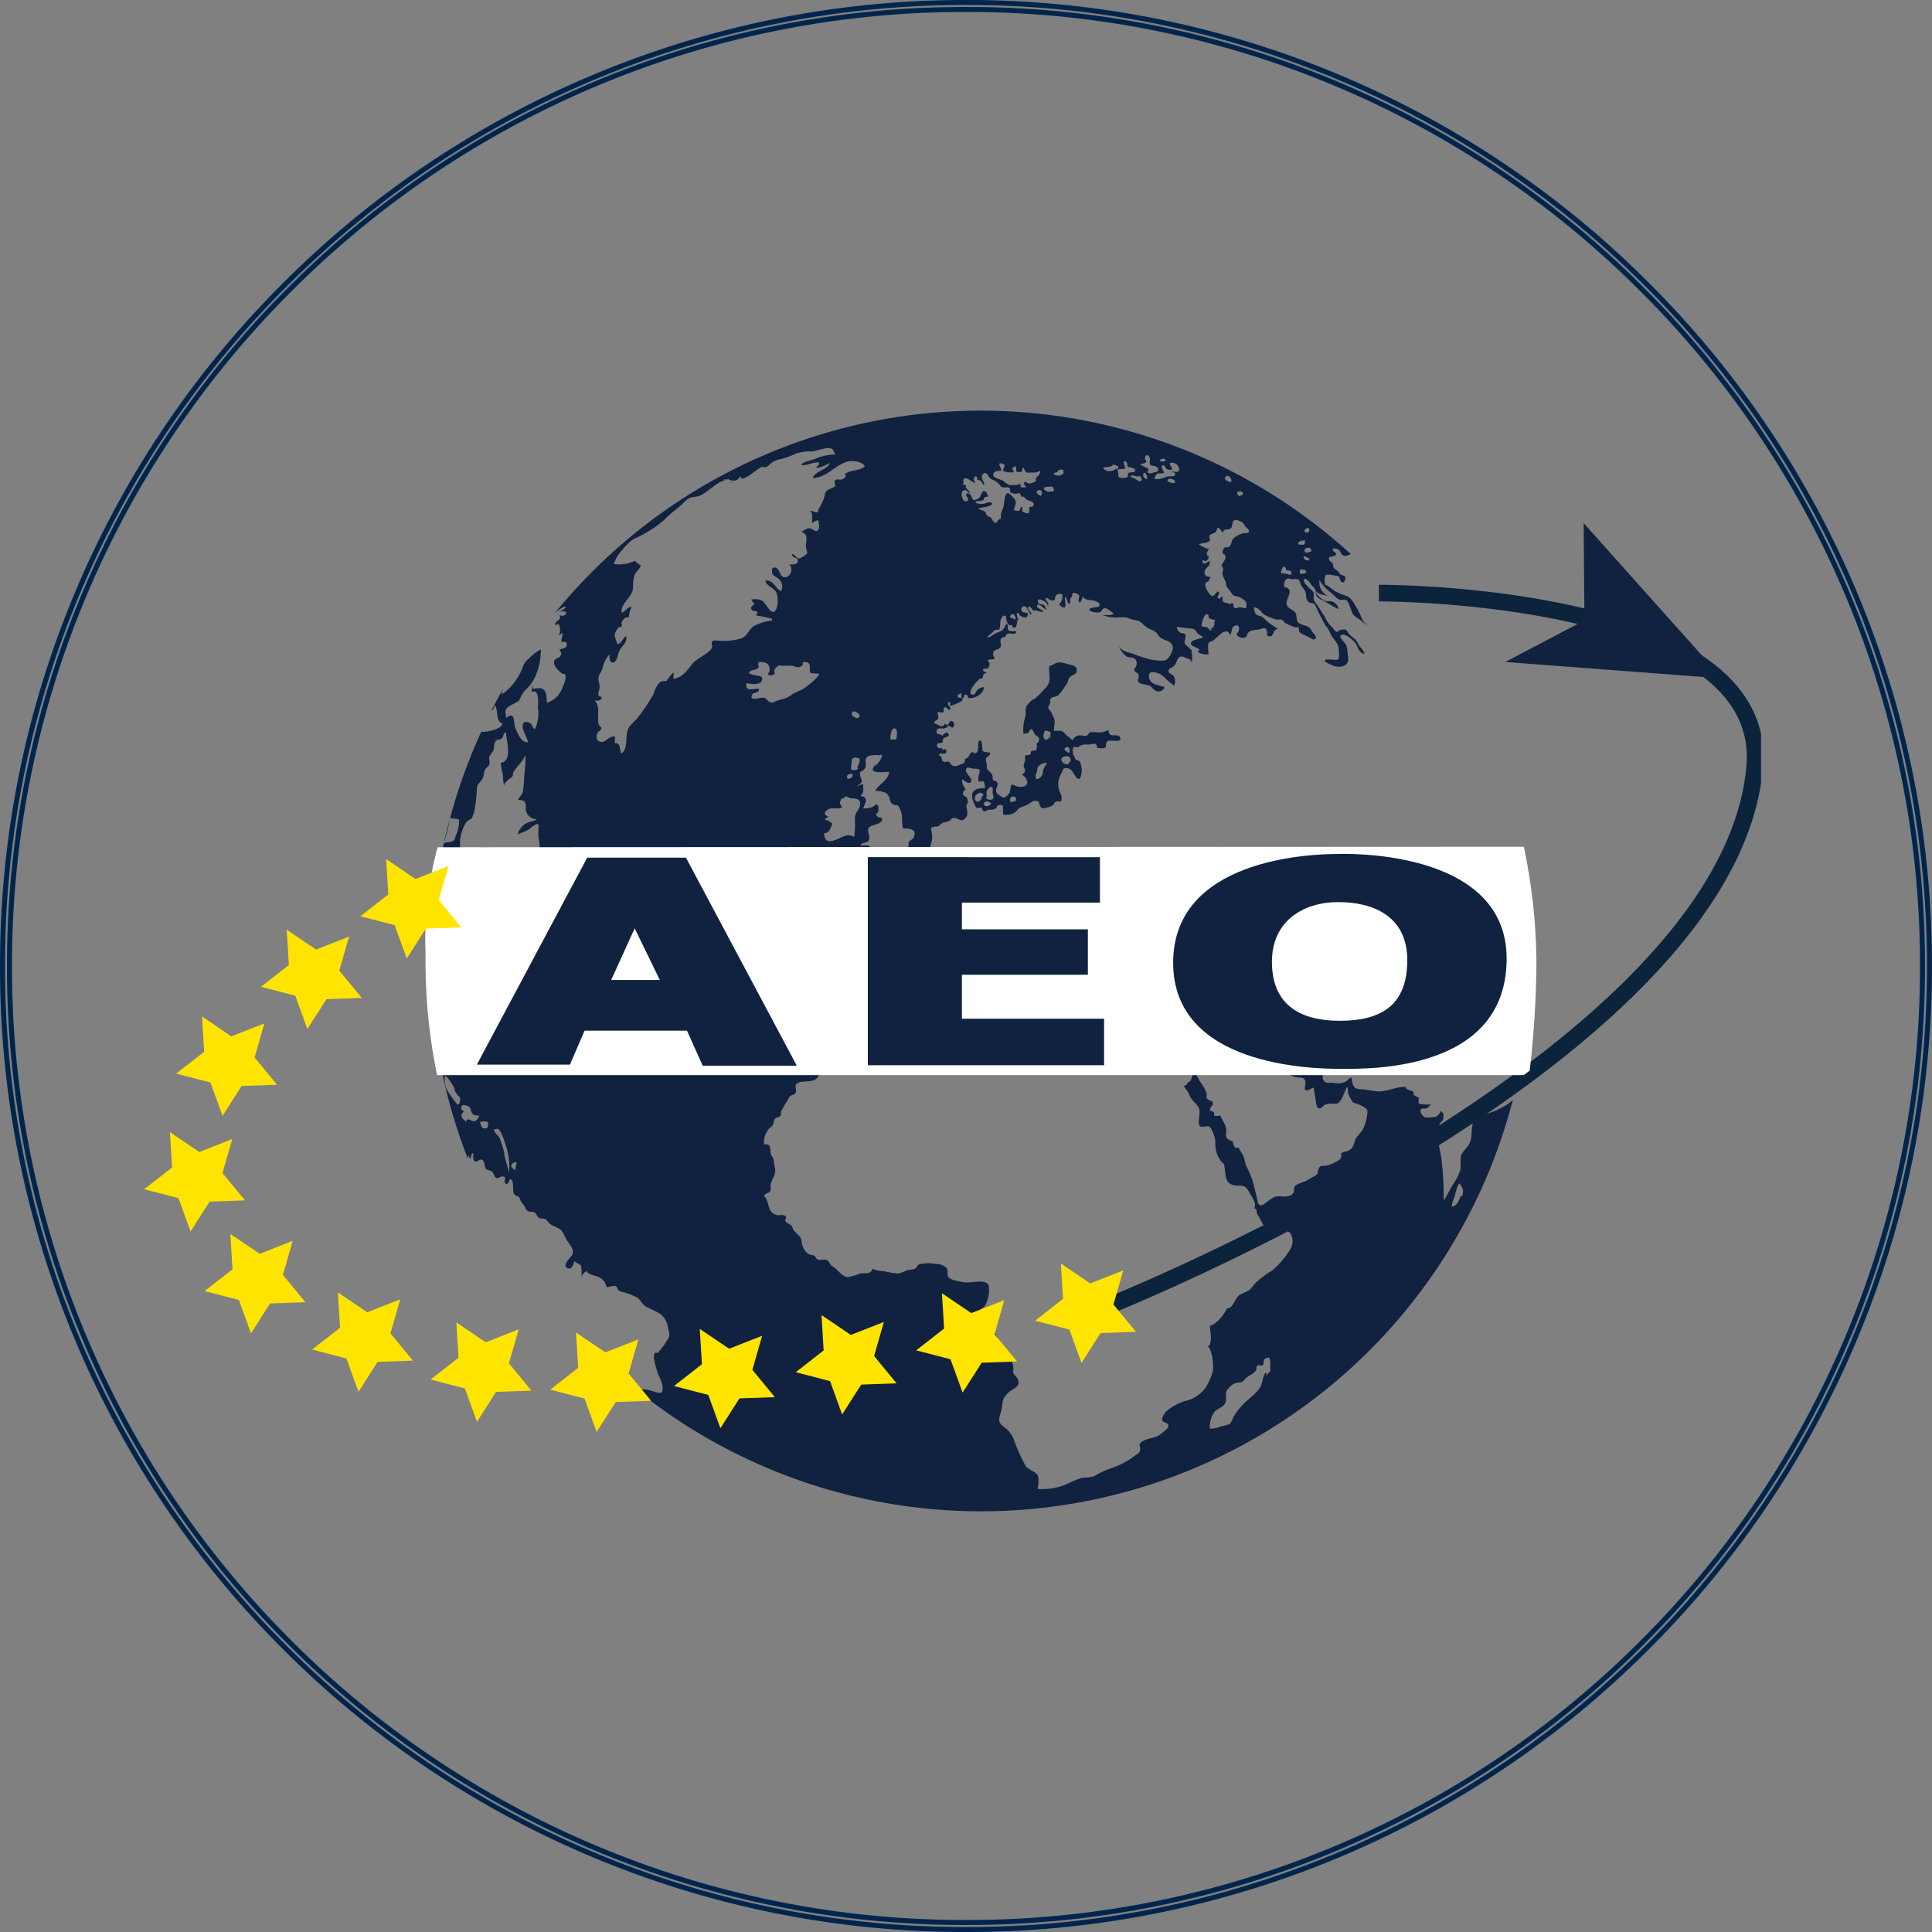 <svg xmlns="http://www.w3.org/2000/svg" xmlns:xlink="http://www.w3.org/1999/xlink" width="115.929" height="115.929" viewBox="0 0 115.929 115.929"><rect x="0" y="0" width="115.929" height="115.929" fill="#808080" stroke="none"/><defs><clipPath id="clip-path"><rect id="Rettangolo_84" data-name="Rettangolo 84" width="97.02" height="66.042" fill="none"></rect></clipPath></defs><g id="aeo" transform="translate(-554.35 -5462.35)"><g id="Raggruppa_863" data-name="Raggruppa 863" transform="translate(563 5487)"><g id="Raggruppa_862" data-name="Raggruppa 862" clip-path="url(#clip-path)"><path id="Tracciato_1071" data-name="Tracciato 1071" d="M218.167,84.534s37.6-14.818,39.237-32.49c.976-10.562-22.549-10.476-22.549-10.476" transform="translate(-160.766 -30.631)" fill="none" stroke="#0c233c" stroke-width="1"></path><path id="Tracciato_1072" data-name="Tracciato 1072" d="M133.781,16.207l-.187-.063a.23.23,0,0,0,.187.063" transform="translate(-98.444 -11.896)" fill="#10223f"></path><path id="Tracciato_1073" data-name="Tracciato 1073" d="M108.582,220.14c.226.2.435.411.666.6a.906.906,0,0,0-.126-.218c-.156-.163-.377-.221-.54-.383" transform="translate(-80.013 -162.219)" fill="#10223f"></path><path id="Tracciato_1074" data-name="Tracciato 1074" d="M191.61,16.994l-.012-.007.005.005.007,0" transform="translate(-141.187 -12.518)" fill="#10223f"></path><path id="Tracciato_1075" data-name="Tracciato 1075" d="M234.326,13.988v-.146c-.09-.008-.184-.024-.25-.026.082.019.3.062.25.172" transform="translate(-172.489 -10.181)" fill="#10223f"></path><path id="Tracciato_1076" data-name="Tracciato 1076" d="M293.8,53.844l-.017-.022s0,0,0,0,.01.011.014.017" transform="translate(-216.488 -39.661)" fill="#10223f"></path><path id="Tracciato_1077" data-name="Tracciato 1077" d="M103.557,215.375c-.258-.15-.464-.272-.661-.4.464.456.955.885,1.445,1.313-.144-.182-.213-.426-.362-.6a1.382,1.382,0,0,0-.422-.308" transform="translate(-75.823 -158.41)" fill="#10223f"></path><path id="Tracciato_1078" data-name="Tracciato 1078" d="M129.494,41.873a4.972,4.972,0,0,1-.922.348,1.819,1.819,0,0,0-.41.113.633.633,0,0,0-.3.488c-.1.43,0,.761-.2,1.164-.129.262-.461.484-.508.781-.039.265.016.543-.031.8a3.308,3.308,0,0,1-.469.9c-.129.234-.387.707-.523.925a21.189,21.189,0,0,0-.141-2.542c-.094-.55-.4-1.609-.066-2.116.1-.148.176-.125.183-.352.012-.32.027-.148-.164-.379-.059.2-.1.207-.258.347a2.284,2.284,0,0,1-.66.051c-.137-.039-.383-.336-.258-.488.082-.1.223-.016.324-.054a.607.607,0,0,0,.242-.242,2.379,2.379,0,0,1-.707-.039c0-.082-.027-.262.023-.328-.109-.125-.031,0-.168-.113-.047-.039-.121-.035-.156-.09-.027-.039.023-.137,0-.168-.113-.121-.457-.094-.476-.309-.64-.023-1.156.336-1.789.258-.277-.031-.543-.094-.82-.117a1.081,1.081,0,0,1-.406-.067c-.164-.109-.223-.457-.234-.636-.176.039-.254.215-.433.281a1.179,1.179,0,0,1-.64.043c-.3-.043-.461.07-.617-.164-.1-.152.023-.426-.117-.543l-.043.027c.016-.2-.18-.121-.211-.234-.168-.633,1.816-.531,2.026-.519,2.046.109,4.115.012,6.165.023.82,0,1.628.168,2.448.2a3.167,3.167,0,0,1,1.128.187c.258.106.215.156.23.484.006.132.018.3.027.466a32.675,32.675,0,0,0,.118-14.014c0,.005,0,.009,0,.014-.223.133-.511-.063-.754-.07a5.988,5.988,0,0,0-1.386.2c-.879.175-1.812.133-2.7.23a11.738,11.738,0,0,0-1.323.285c-.992.223-1.964.484-2.936.777l-.5.152c-.425.074-.855.192-1.281.285a16.175,16.175,0,0,1-3.584.2c-.9,0-1.816.058-2.71-.016-.914-.074-1.843-.047-2.745-.2a40.756,40.756,0,0,0-5.454-.984,21.538,21.538,0,0,0-3.534-.324,11.029,11.029,0,0,1-1.6.211c-.66-.008-1.281-.293-1.933-.348a5.827,5.827,0,0,0-1.691.066,2.157,2.157,0,0,1-1.031.09c-.472-.156-.16-.734-.09-1.081a1.931,1.931,0,0,0-.055-.578c-.016-.152-.027-.129.113-.179.125-.043.27-.012.371-.078.027-.019.027-.051.055-.07a1.082,1.082,0,0,1,.195-.117,1.517,1.517,0,0,0,.383-.121c.086-.063.086-.137.211-.156.269-.043.453.273.675.059s.176-.387.133-.652a.519.519,0,0,1-.016-.219c.012-.047.071-.027.078-.086a.6.6,0,0,0-.062-.324c-.1-.121-.262-.09-.23-.281a.384.384,0,0,1,.172-.219.843.843,0,0,1-.223-.609c.117.082.465.371.543.133s-.394-.473-.3-.73c.058-.164.215-.067.375-.039.1.016.371,0,.43.067.043.051-.063.359-.067.421-.008.094,0,.2,0,.293a2.23,2.23,0,0,1,.227-.012c.148.023.07-.019.117.09a1.806,1.806,0,0,1,.063.3c-.223.051-.41,0-.582.113a.456.456,0,0,0-.2.234.939.939,0,0,0,.051.437,3.771,3.771,0,0,0,.188.4c.07.062.226-.027.308.012.067.031.059.133.109.18.113.105.148-.031.3-.055.2-.031.367.027.515-.137.023-.027.016-.09.047-.117a.422.422,0,0,1,.316-.008,1.5,1.5,0,0,1,.016.324c0,.266.027.25.3.223a.7.7,0,0,0,.527-.238.707.707,0,0,1,.25-.2,3.167,3.167,0,0,0,.539-.246c.129-.094.211-.175.387-.144s.144.1.2.254c.074.223.238.215.437.148a1.176,1.176,0,0,0,.355-.137c.1-.086.078-.191.2-.222.168-.047.258.1.312-.106a.582.582,0,0,0-.043-.336A1.379,1.379,0,0,1,103,22.26a2.066,2.066,0,0,1,.23-.593c.051-.121.054-.207.191-.234a.479.479,0,0,1,.433.215c.09.145.355.68.492.309a1.2,1.2,0,0,0-.067-.918c-.078-.086-.148-.051-.222-.106-.086-.07-.063-.242-.183-.3a.184.184,0,0,0,.027-.012c-.023-.094-.066-.367.02-.433.054-.043.2.02.265,0s.063-.054.105-.078a.707.707,0,0,1,.457-.082c.172.008.328-.059.5-.043a.682.682,0,0,1,.1.246c.117.008.371.047.465-.023.078-.059.031-.109.051-.2.055-.281.23-.219.445-.207.09,0,.367.039.422-.078a.428.428,0,0,0-.063-.2c-.125-.1-.441.008-.574-.113-.062-.058-.07-.191-.09-.262a1.118,1.118,0,0,1-.367.137c-.219.047-.449-.027-.664,0-.18.027-.117.121-.258.2-.106.067-.269-.016-.386-.016a.527.527,0,0,0-.48.32c-.105-.184-.3-.234-.429-.4-.223-.281-.375-.16-.683-.191,0-.293.117-.523-.019-.8-.051-.1-.094-.211-.141-.312-.031-.07-.153-.172-.168-.226-.035-.121.082-.23.105-.34.012-.074-.023-.168.016-.234.09-.148.359-.106.492-.234a4.029,4.029,0,0,0,.394-.535.955.955,0,0,0,.18-.328.42.42,0,0,1,.1-.211c.133-.129.352-.121.406-.34.058-.25-.145-.351-.344-.39-.258-.055-.6-.215-.863-.125-.105.035-.192.113-.3.152-.148.055-.14-.008-.144.144-.008.469.164.871-.246,1.238a5.527,5.527,0,0,1-.581.594c-.133.09-.211.09-.309.207-.066.078-.156.164-.211.242-.093.129-.039.429-.074.629a2.637,2.637,0,0,0-.125,1.039.49.49,0,0,0,.316-.07c.074-.059.043-.215.192-.18.058.016.047.059.078.106.074.113.066.164.172.254.054.051.133.071.168.144a.284.284,0,0,1-.137.344.539.539,0,0,1,0,.332c-.07.144-.094.078-.234.105-.2.039-.035.106-.156.219-.074.071-.211,0-.269.067s-.016.238-.031.308c-.023.113-.09.2-.078.316.008.1.086.172.078.281-.012.148-.121.152-.176.254.285.129.5.64.051.707a1.278,1.278,0,0,1-.3,0c-.093-.008-.289-.14-.344-.129-.117.023-.105.406-.16.5s-.258.293-.371.281a1.362,1.362,0,0,1-.281-.172.293.293,0,0,1-.156-.293c.027-.16.2-.375.012-.5-.121-.086-.192.012-.215-.191-.016-.156.008-.176-.086-.3-.059-.078-.164-.137-.215-.219-.067-.109-.055-.086-.047-.23a1.415,1.415,0,0,0-.063-.336c-.027-.238.3-.238.254-.453-.1-.016-.4-.027-.453-.117-.016-.027.012-.078,0-.106-.055-.121.008-.383-.082-.465-.195-.18-.172.258-.183.367s-.008.293-.14.344c-.09.035-.129-.051-.2-.047-.176.012-.16.219-.289.328-.047.039-.121.047-.152.094-.019.031,0,.1-.019.137-.062.141-.144.125-.265.18-.172.074-.328.156-.511.031-.074-.051-.113-.176-.191-.207s-.211.043-.3,0c-.172-.07-.055-.183-.168-.312-.066-.078-.2-.1-.23.012.105-.016.117-.148.2-.183s.211.047.3-.016c.074-.051.074-.063.055-.148-.035-.156-.113-.1-.227-.027.008-.035-.012-.086,0-.125-.148,0-.316.016-.328-.16s.078-.14.191-.156c.285-.039.067-.09.192-.269.078-.109.406-.07.3-.293-.067-.144-.187-.023-.289.027-.031.019-.023.074-.07.086-.012,0-.117-.059-.137-.067-.152-.047-.238-.027-.207-.2s.125-.164.269-.16a.667.667,0,0,0,.293-.035c.066-.031.1-.133.191-.125.031,0,.051.058.078.066.109.031.133.09.2-.035a.275.275,0,0,0-.019-.246c-.207-.219-.289.113-.375.2-.211-.219-.109-.023-.285.027s-.344-.144-.5-.152c0-.188.2-.192.246-.317s-.094-.25-.016-.379a.519.519,0,0,0,.344.016c0-.074-.047-.222.039-.277.129-.082.23.191.324.137.191-.117-.367-.379.016-.484a1.8,1.8,0,0,1-.012.25c.109,0,.777-.262.765-.379-.019-.176-.266-.043-.3-.187-.027-.113.144-.184.223-.187a.98.98,0,0,0,.016.281c.2.055.07-.125.188-.187s.2.074.207.172c.312.109.976-.246.933-.64a.674.674,0,0,0-.414.2c-.066.078-.086.234-.215.25-.238.027-.168-.215-.105-.351a1.826,1.826,0,0,1,.406-.508c.02-.02.055-.082.078-.094s.1.019.125,0c.137-.1,0-.324.3-.332-.031-.078-.258-.106-.219-.215s.211-.027.277-.07c.105-.067.184-.41,0-.438.019-.125.16-.094.258-.105.3-.039.07-.117.07-.309,0-.406.449-.172.469-.539.008-.144-.09-.312.031-.425.062-.063.16-.039.223-.09.047-.039.051-.094.078-.125.1-.106.156-.067.293-.059s.359.035.254-.16c-.113.031-.367.039-.441-.063s.051-.285-.105-.375c-.145.23-.125.367-.4.48a2.742,2.742,0,0,0-.269.109c-.141.074-.32.258-.488.234.094-.14.25-.219.367-.348.1-.117.14-.094.25-.125.036-.012.028.066.086.023.078-.055.074-.414.086-.488.02-.144.094-.4.328-.359a1.56,1.56,0,0,0,.09.418.39.39,0,0,0,.141.164c.016,0,.051-.047.078-.035.09.043.09.18.2.172s.14-.164.156-.246a.252.252,0,0,0-.009-.174c-.017,0-.029-.019-.04-.049-.01-.008-.009-.018-.022-.026-.07-.047-.484-.09-.289-.27.172-.152.258.059.281.176a.8.8,0,0,0,.029.12.155.155,0,0,1,.04.049c.018,0,.046,0,.083.011a.642.642,0,0,0-.042-.223c-.016-.054-.09-.262.035-.254.1,0,.016.051.059.09a.521.521,0,0,0,.2.14c.109.039.289.082.328-.09.047-.2-.172-.133-.285-.191a.183.183,0,0,1,.019-.34c.281-.09.3.457.476.5.039-.117-.129-.223-.16-.316-.121-.352.207-.117.258.074.149-.094.441.09.609.07.023-.144-.469-.219-.348-.406.1-.152.422.246.527.265a.4.4,0,0,0-.141-.281c-.058-.043-.2-.016-.25-.047s-.152-.187-.066-.269c.07-.062.406.109.473.176a1.232,1.232,0,0,1,.14.328c-.066-.09,0-.2-.031-.3s-.188-.18-.144-.312c.258.039.289.262.551.125,0-.312.156-.421.457-.324a1.031,1.031,0,0,1-.051.363c-.071.2-.234.2-.051.336.461.336.191-.429.258-.558.121.023.188.656.3.336.019-.054-.019-.168.016-.238a.767.767,0,0,1,.094-.1c.055-.156-.051-.254.156-.23a.433.433,0,0,1,.273.141c.047.094-.051.207-.027.316.078.348.2-.172.27-.238.121.273.508.156.757.277.093.047.281.117.219.269s-.5.043-.6.223c-.07.137.523.23.648.156.1-.063.133-.223.262-.234.156-.012.422.242.551.32-.086.144-.511.086-.66.094a2.1,2.1,0,0,0,.765.152,3.438,3.438,0,0,1,.664,0,3.474,3.474,0,0,0,.406.133c.086.019.172.035.254.058a.527.527,0,0,1,.269.148,1.537,1.537,0,0,0,.512.375.738.738,0,0,1,.383.234.879.879,0,0,0,.531.414c.273.078.5.293.394.605-.074.223-.242.566-.476.613a3.005,3.005,0,0,1-.984-.106,8.311,8.311,0,0,1-.941-.312c-.293-.082-.7-.172-.847-.484a1.7,1.7,0,0,0,.469.633c.144.113.367.047.519.152a.4.4,0,0,1,.09.434c-.035.1-.148.176-.105.289s.211.125.25.25-.07.281-.031.387c.082.23.617.152.785.332.152.168.348.371.613.234.059-.031.2-.141.168-.219-.012-.035-.1-.02-.125-.031-.207-.094-.5-.117-.664-.289s-.215-.574.086-.586a1.19,1.19,0,0,1,.781.387,3.086,3.086,0,0,0,.27.242c.086.066.191.106.215.219a.528.528,0,0,0-.055-.664c-.105-.082-.262-.1-.246-.258.012-.113.121-.148.2-.2a.576.576,0,0,0,.258-.3c.059-.133.1-.289.23-.34.149-.056.3.047.448.142a.557.557,0,0,1-.085-.068c.086.035.316.074.312.192a.963.963,0,0,1-.227-.123c.087.068.177.115.274.186a3.8,3.8,0,0,0-.016-.594c-.008-.152-.02-.121-.113-.219-.078-.082-.281-.234-.313-.32-.055-.152.137-.418.016-.558-.051-.058-.238-.043-.32-.106a.471.471,0,0,1-.172-.328c.168.027.336.039.508.074.152.031.324.012.472.047.164.039.164.18.3.3.09.078.215.106.285.207-.129.1-.684.137-.711.344-.039.3.754.262.406.531a.855.855,0,0,0,.644.137c0-.16-.078-.59.035-.707.051-.051.164-.055.219-.09a2.181,2.181,0,0,0,.168-.141,4.785,4.785,0,0,1,.4-.348c.074-.039.234-.109.317-.07s.07.148.172.168c.125-.168.047-.437.258-.515.3-.106.308.187.211.363-.039.078-.117.106-.063.211a.368.368,0,0,0,.285.14c.367.043.238-.175.422-.34.164-.152.5-.106.7-.179.211-.082.351-.074.39.172.027.16-.051.25.144.265.148.016.168-.063.23-.191.043-.09.027-.113.109-.18.051-.043.113-.023.144-.1a4.229,4.229,0,0,1-.66-.457c-.062-.062-.14-.141-.211-.2-.133-.113-.336-.094-.433-.207a.712.712,0,0,1-.109-.4c.312-.008.421.328.66.461a3.91,3.91,0,0,0,.367.16,2,2,0,0,0,.324.113.793.793,0,0,0,.192-.008c.265,0,.2.164.406.254.121.054.582.281.625.207.172-.047.105.191.141.265.047.106.254.18.379.234s.254.14.383.2c.191.09.32-.008.187-.215-.047-.07-.117-.137-.168-.207a1.188,1.188,0,0,0-.168-.246c-.211-.176-.644-.144-.742-.434-.074-.219.016-.4-.2-.562-.156-.117-.39-.2-.429-.414-.043-.254.222-.554.175-.808-.031-.16-.187-.187-.328-.234-.019-.211.051-.519.3-.5.062,0,.1.039.16.047.105.012.242-.035.344,0,.152.051.144.2.2.324.067.141.2.262.265.406.09.2.012.449.191.625.09.09.191.047.293.094.117.055.156.184.207.293.141.312.308.636.469.937.055.106.148.183.207.281.082.137.133.293.219.433.156.262.4.449.422.762.008.125.066.55-.027.644-.059.059-.238.027-.308.027-.129,0-.679-.082-.434.144a1.865,1.865,0,0,0,.375.184.938.938,0,0,0,.437.094c.238-.012.468-.1.523-.352a1.315,1.315,0,0,0-.016-.371c-.016-.156-.035-.332-.063-.484-.043-.223-.594-.605-.3-.707.227-.078.594.265.734.394.277.254.179.617.613.754.031-.168-.258-.41-.336-.55a.952.952,0,0,0-.273-.383,1.884,1.884,0,0,1-.324-.285,1.674,1.674,0,0,0-.1-.168c-.086-.082-.1-.094-.258-.078a.667.667,0,0,0-.246.074c-.023.012-.023.059-.047.062-.172.039-.242-.2-.371-.3a1.8,1.8,0,0,1-.4-.578c-.176-.3-.375-.594-.578-.879a.441.441,0,0,1-.109-.316,1.107,1.107,0,0,0,.016-.25c-.039-.129-.254-.269-.348-.379-.133-.152-.308-.281-.219-.5.234.074.328.262.48.449a1.024,1.024,0,0,1,.18.211c.043.1.012.234.047.336.067.195.344.281.531.387.25.144.523.324.8.453.023-.176-.2-.4-.363-.453-.145-.043-.309.019-.453-.051-.168-.082-.559-.359-.516-.558.133.187.535.223.738.285a.9.9,0,0,1-.535-.957,2.65,2.65,0,0,0,.648.719,3.125,3.125,0,0,1,.371.344.471.471,0,0,0,.422.113c.211-.012.25.082.332.281.055.133.106.277.16.414a.653.653,0,0,0,.328.39c.23.144.426.351.656.492a1.478,1.478,0,0,1-.308-.317c-.086-.148-.133-.32-.215-.468a5.8,5.8,0,0,0-.383-.672.82.82,0,0,0-.332-.32c-.156-.066-.32-.117-.465-.183-.074-.035-.16-.07-.238-.109-.211-.109-.41-.348-.641-.41,0-.117-.039-.227-.031-.34,0-.016.043-.2.043-.207.094-.133.508-.008.664.012.2.023.16.062.223.223.043.105.093.226.227.141a.382.382,0,0,0,.1-.285c-.035-.086-.242-.117-.312-.172s-.082-.121-.129-.172c-.07-.074-.16-.1-.227-.164-.109-.105-.047-.215-.105-.32-.039-.07-.168-.113-.2-.2-.105-.254.184-.18.324-.262.277-.164-.164-.187-.121-.425a.669.669,0,0,1,.3.035c.145.067.156.188.242.3.105.133.242.113.387.062.049-.015.108-.049.162-.062A32.948,32.948,0,0,0,72.8,12.132c.3-.249.642-.5.644-.309l-.371.25c.625-.2.437.371,0,.191.156.359-.34.3-.25.625.078-.109.089-.051.207-.09.09.289.129.457-.027.687a1.75,1.75,0,0,0,.246-.172c.016.2-.082.379-.055.582.16-.058.277-.066.313.1.051.258-.25.269-.437.32.058.148.168.23.062.394s-.339.1-.383.352.25.523.441.679c.16.129.23-.055.25.254a1.356,1.356,0,0,1-.164.531,1.477,1.477,0,0,1-.965,1c-.016-.7-.082-1-.816-.84a.493.493,0,0,1-.031-.246,2.092,2.092,0,0,0-.063.434c.5-.219.375.711.375.972a2.107,2.107,0,0,1-.187,1.261c-.2-.137-.137-.343-.394-.414s-.309.016-.332.223c-.027.285.277.664.312.968-.406.047-.625-.566-.75-.851-.137-.308.027-1.05-.57-.6.035-.234-.09-.336.012-.519s.41-.3.585-.406c.25-.144.164-.086.281-.289a1.274,1.274,0,0,1,.285-.457,2.442,2.442,0,0,0,.683-1.019,3.849,3.849,0,0,0,.25-1.433,3.342,3.342,0,0,0-.746.586.966.966,0,0,0-.336.48,3.455,3.455,0,0,1-1.257,1.64.905.905,0,0,1,.088-.351c-.262.457-.508.922-.748,1.393a.84.84,0,0,1,.164-.179l.062-.222c.254.277.02.956.465,1.105.012.34-.968.527-1.246.5,0-.017.014-.057.015-.08a32.73,32.73,0,0,0-1.891,5.2l.022.08a1.448,1.448,0,0,1,.5.066,2.12,2.12,0,0,1-.195.969c-.047.113-.031.2-.129.289-.148.133-.472.078-.59.172a12.773,12.773,0,0,0,.362-1.457,32.425,32.425,0,0,0,1.09,20.4.493.493,0,0,1,.032-.241l.082.23c.1-.1.035-.289.188-.352.051.125-.043.394.093.488s.281-.117.387-.1c.269.055.172.406.277.539s.293.086.414.219c.086.094.1.312.23.351s.262-.125.4-.09c.265.063.027.2.121.379.109.211.246-.082.289-.211.3-.019.121.668.246.867.082.133.246.133.332.238.027.035.02.1.043.141a2.133,2.133,0,0,0,.242.347c.059.066.105.234.179.293.133.106.313.023.449.109.106.066.121.207.211.285.125.106.187.055.336.086.164.035.175.105.3.242a.974.974,0,0,0,.387.238c.457.2.433.32.648.726.156.3.562.664.352.984-.109.164-.625.621-.262.777.262.113.355-.254.41-.418.1.109.336.168.4.277a2.331,2.331,0,0,1,0,.754.566.566,0,0,1,.351-.441c-.016.211.688.3.824.422a.874.874,0,0,1,.355.539c.152.023.429-.125.558-.047.144.09.039.234.293.316a4.006,4.006,0,0,1,.965.352c.242.16.308.421.585.578a8.357,8.357,0,0,1,.816.406,1.267,1.267,0,0,1,.469.824c.062.363.172.457-.055.754a3.618,3.618,0,0,1-.488.683c-.039.027-.047.07-.086.094s-.074-.059-.117-.023c-.117.09-.117.207-.086.394a4.588,4.588,0,0,0,.39,1.234c.078.164.207.629.043.761-.117.1-.734-.168-.921-.183-.139-.012-.371.038-.546.043a32.966,32.966,0,0,0,52.561-17.417,2.7,2.7,0,0,1-.787.518M103.517,20.19l-.009-.011c.18-.039.2.246.153.359-.094-.012-.176-.137-.277-.172-.019-.134.059-.186.133-.177m-.087.54c.32-.074.465.351.109.425l.14.016c-.262.2-.812-.312-.25-.441m-1.207-1.554c.1.031.191.059.293.082.031.121.07.39-.106.406l.121-.234c-.156.086-.035.281-.254.3-.242.019-.176-.418-.055-.551m-.488,2.409c.023-.125,0-.18.106-.281s.344-.219.472-.156l.113-.043c-.117.023-.258.265-.312.4a1.625,1.625,0,0,0-.047.273c-.051.223-.469.523-.422.109.012-.1.074-.2.09-.3M100.3,23.146c.172.015.215.128.141.258l.011,0-.016.027c.006-.009,0-.014,0-.023a.484.484,0,0,1-.329.054c-.019-.168.008-.328.188-.312m-1.869-.017a.364.364,0,0,1-.173.3c-.254.078-.316-.164-.211-.344.062-.109.273-.238.4-.129.109.095.064.145-.014.174m.264-.268c.012-.144.309-.437.375-.25l-.094-.016c.113,0,.1.133.094.223a.473.473,0,0,0,.027.234c.094.3-.148.328-.4.23a3.691,3.691,0,0,0,0-.421m.284.709c0-.006.013-.012.017-.018l-.01.024.01.008c.023.031-.012,0-.019.016l.01-.023-.007-.006c-.087.1-.283.24-.413.092-.078-.09-.047-.152.055-.207.152-.074.263.022.358.115M117.87,9.7a.421.421,0,0,1-.344.066.193.193,0,0,1,.008-.234c.076-.058.234.047.327.086h0l-.144-.069a.115.115,0,0,1,.144.069l.043.021c-.009,0-.031-.015-.043-.02.01.025.029.047.008.082m-.152-.968a.59.59,0,0,1,.358.16c0-.026.019-.044,0-.082l.016.094s-.012-.007-.017-.012c-.022.153-.358.107-.358-.16m.406-.5a1.8,1.8,0,0,1,.082.172c-.09.078-.465.211-.426-.047.024-.156.4-.23.39,0Zm-.188-1.191.031,0A.031.031,0,0,1,118,7.021c.125.113.071.3-.1.285-.2-.012-.129-.238.031-.265m-.168.726,0-.019s0,.014,0,.019.033,0,.043,0a.234.234,0,0,1-.016.14l0-.026a.2.2,0,0,1-.014.12c-.043.058-.332.039-.359,0-.1-.157.208-.22.351-.227m-1.21,1.578c.082.012.117.137.113.207.1.016.234,0,.3.1.043.07.047.164-.051.168l0,.031a1.175,1.175,0,0,0-.563-.1c0-.1.09-.418.2-.406m-4.209,3.522c-.027.086-.156.234-.23.211l.125.09c-.207.027-.18-.109-.328-.183-.082-.039-.254,0-.3-.078-.043-.063.019-.219.035-.285.028-.117.137-.48.317-.41.078.031.043.184.094.234a1.136,1.136,0,0,0,.406.1c-.172.078-.062.168-.113.32m1.538-8.04c.227-.031.258.262,0,.254l.051.063c-.191-.051-.332-.277-.055-.317m-.843-.882c.2-.194.453.268.3.319,0,0,.011,0,.015,0h-.016v0c-.14.018-.457-.163-.3-.319m-.992,3.885c.164-.148-.078-.219.047-.371.1-.125.312-.074.394-.269.051-.121.012-.223.168-.14.1.054.121.223.219.265.023-.3.289-.125.465-.265.152-.125.043-.375.2-.473.129-.082.4.043.508.125.086.066.125.187.2.265.058.059.144.1.172.176.086.238-.183.175-.313.2a1.345,1.345,0,0,0-.613.32c-.156.2-.082.5-.371.523-.148.012-.144-.035-.219.1a.456.456,0,0,0-.047.269c.285.1.16.367.031.546-.18.25-.059.137,0,.379.019.1-.047.183-.043.269a.6.6,0,0,0,.078.25c.035.086.078.176.109.262.027.066.019.152.043.223.051.148.223.277.3.425.109.2.156.176.39.238a.735.735,0,0,1,.378.214l0-.007c.141.031.2.418.094.473-.082.039-.254-.051-.348-.047s-.234.1-.328.035-.023-.258-.125-.289c-.023-.008-.1.062-.14.066s-.086-.039-.133-.051c-.117-.035-.238-.02-.293-.125s.051-.2-.063-.285c-.035.071-.176.2-.238.09s.121-.215.067-.332c-.09-.187-.25.242-.4.219-.172-.027-.457-.535-.418-.711.031-.137.113-.109.188-.187a1.787,1.787,0,0,0,.129-.242c-.164-.019-.3-.023-.347-.184a.327.327,0,0,1,.058-.3c.094-.117.328-.285.207-.469-.086.019-.238.183-.343.14a.122.122,0,0,1-.012-.207c.144.183.348-.059.324-.23-.242-.047-.039-.352.027-.457-.105.07-.511-.18-.617-.25.176-.106.449-.047.613-.191M108.1,3.791c.051-.223.3.121.219.3l.016.016a.257.257,0,0,1-.234-.316M110,4.334c-.078.016-.617-.047-.391-.238.09-.078.364.047.395.106l-.067-.035a.14.14,0,0,1,.063.168m-.168-.828c0-.144-.156-.226-.14-.371a.43.43,0,0,1,.562.375c.014.154-.12.164-.264.15-.017.076.049.157,0,.224s-.289.039-.375.051c-.281.035-.523.234-.847.137a.633.633,0,0,1,.152-.285c.125-.086.308.031.433-.09-.039-.07-.281-.453-.031-.425.09.012.09.148.148.2a.409.409,0,0,0,.363.039m-.628-.621c.162-.065.284.046.194.127l.009,0-.078.047a.157.157,0,0,0,.069-.045c-.128.061-.5-.008-.194-.127m-1,0c-.023-.18.117-.336.25-.156.109.144-.039.414.09.519.1.081.254,0,.347.117.141.018.124.216.048.277l-.168.035a1.094,1.094,0,0,1-.168.058c-.1.016-.215.012-.266-.078.285-.238-.3-.293-.422-.465.082-.027.328-.039.363-.148.027-.086-.063-.09-.074-.16m-.3,1.027a.349.349,0,0,1,.107.206s0-.006.006-.011l.012.082a.475.475,0,0,0-.018-.071c-.051.174-.188.089-.29.024s-.184-.094-.277-.148c-.059-.031-.121,0-.1-.1.176-.067.254.027.41.039.082.008.078-.055.152-.019M107,3.44c.035-.066-.106-.277-.063-.414a.187.187,0,0,1,.187.094c.035.055.008.184.039.219s.191.055.25.078a.419.419,0,0,1,.2.121s0,0,0,0l-.037-.051c.016,0,.027,0,.043,0,0,.025-.006.028-.006.047l.006.008s0,0-.006,0c0,.257-.293.067-.416.215-.066.082.051.164-.062.234a.807.807,0,0,1-.469.016c-.082-.063-.054-.207-.07-.3-.019-.133-.07-.179.113-.215.071-.012.246.035.293-.043m-.793-.137c.051-.023.016-.059.09-.074.1-.023.222.07.316.1a.452.452,0,0,1-.109.215l-.031-.063c0-.016,0-.027-.012-.043-.145.238-.668.246-.773-.047a2.263,2.263,0,0,0,.519-.086m-3.276.359c.031-.023.055-.09.1-.113a.255.255,0,0,1,.273.008c.008.09.039.238-.074.25l-.031-.035c0,.195-.468.074-.468,0s.172-.086.2-.109m-.75.921a1.388,1.388,0,0,1,.48-.039.858.858,0,0,1,.094.246,1.185,1.185,0,0,1-.437.051l.016,0c-.078-.07-.309-.144-.152-.254m-.242.511-.047-.031c-.145-.051-.32-.254-.059-.316.187-.047.254.219.105.347M99.124,3.741c.09-.168.289-.117.453-.137.031-.183-.16-.273-.094-.453.488.016.215.215.207.453.1.071.613.148.64.047.016-.071-.152-.109-.031-.246.18-.2.187.09.184.219,0,0-.051.016-.036.012.09,0,.254.082.336.019s.039-.2.109-.254c.071.066.125.262.2.3a.87.87,0,0,0,.285,0,2.229,2.229,0,0,0,.281,0c.1-.016.176-.082.265-.094a.471.471,0,0,1-.125.285c-.074.09-.2.156-.125.293a.557.557,0,0,1-.5.16c-.094-.019-.059-.14-.191-.055-.062.039-.047.148-.109.176l.055-.082c.051.059.109.148.152.207-.113,0-.227,0-.34,0a.474.474,0,0,0-.031-.234c-.012.023-.035.027-.047.062a2.49,2.49,0,0,1-.586.035,1.5,1.5,0,0,1-.367-.238c-.184-.133-.746-.176-.586-.473M97.453,4.6c-.016-.039.039-.082,0-.129s-.168-.019-.223-.019c.152-.035.019-.3.117-.375.152-.121.527.211.64.265.043-.148-.125-.152-.031-.332s.207-.031.191.137c.255,0,.254.193.4.312.071-.183-.279-.454-.066-.655.164-.156.25-.016.328.113a.519.519,0,0,0,.281.234.845.845,0,0,1,.351.242c.109.144.129.2.344.207.067,0,.211-.031.266.012.078.059.031.219.082.281a.536.536,0,0,0,.519.031c.1.063.133.367.285.207.106.215.266.234.469.328.23.105.125.344-.121.3-.055.113.02.34-.093.39a.557.557,0,0,1-.348-.125c-.027-.047,0-.187,0-.25-.148-.024-.1.144-.176.2s-.227.016-.308,0c-.043-.207.18-.394.051-.629a1.373,1.373,0,0,0-.336-.351c-.117-.082-.125-.086-.2.023-.133.2-.106.554-.176.781-.078.25-.188.387-.129.66a1.71,1.71,0,0,0-.172.094c-.039.035-.074.148-.121.164-.156.055-.238-.223-.32-.3s-.2-.078-.265-.175c-.035-.047-.019-.109-.059-.156-.086-.1-.32-.129-.425-.207.129-.117.855-.086.82-.344-.187-.1-.316,0-.5.043a.838.838,0,0,1-.488-.059c-.016-.16.375-.074.469-.172.043-.043.023-.113.078-.152a.518.518,0,0,1,.219-.046c-.064-.066-.062-.207-.137-.27-.207-.172-.273.086-.328.211a.519.519,0,0,1-.148.195.984.984,0,0,1-.273.078c-.09-.051-.109-.277-.23-.359-.066-.043-.187-.094-.219.031-.016.074.074.133.1.191.055.133-.008.262-.2.18-.152-.066-.254-.523-.066-.621s.269.117.367.168c.063-.14-.18-.238-.223-.352M66.993,41.631c-.082.023-.519-.648-.609-.769a1.433,1.433,0,0,1-.191-.925v-.051c.144.047.464.547.539.7a2.893,2.893,0,0,0,.1.293,1.393,1.393,0,0,0,.117.164c.1.125.164.113.164.3,0,.066-.043.265-.117.285m.964,1.007c-.172.031-.429-.3-.492.027-.109-.09-.3-.265-.285-.394.012-.082.129-.164.136-.265a.184.184,0,0,1-.113-.281c.088-.125.178-.051.284-.023l.021-.008c.008.02.063-.019.027.02a.244.244,0,0,1-.048-.012l-.049.019c.285-.047.273.18.352.352.1.223.223.223.468.215a.529.529,0,0,1-.3.352m.609.422.047-.024c-.2.1-.3-.226-.3-.371a.78.78,0,0,1,.465.02c.016.164.027.414-.207.375m1.195,1.562a4.183,4.183,0,0,0-.188-.691,1.381,1.381,0,0,0-.121-.32c-.1-.164-.324-.293-.316-.5a.921.921,0,0,1,.207,0l-.07-.023c.246-.137.535.914.605,1.1A4.536,4.536,0,0,1,70.05,45.7c-.1-.375-.223-.695-.289-1.081m.664.98-.028-.047c-.117-.086-.258-.152-.211-.3a.256.256,0,0,1,.328-.137,1.654,1.654,0,0,0-.09.488m1.413-19.339c-.125.152-1.109.039-1.312.031-.586-.023-1.183-.07-1.769-.1a4.875,4.875,0,0,0-1.613.258,2.4,2.4,0,0,1,.371-1.816c.086-.082.23-.106.3-.2a2.148,2.148,0,0,0,.2-.75,6.491,6.491,0,0,0,.094-.984c.035-.4.223-.367.371-.675.071-.152.039-.344.125-.492s.2-.168.258-.324c.051-.133-.039-.32,0-.457s.188-.242.246-.387c.07-.184.008-.445.164-.566a.263.263,0,0,1,.165-.051l-.3-.07c.176-.008.289.1.437.008.164-.1.094-.367.281-.394.023.425.422,1.757-.3,1.819a2.5,2.5,0,0,0,.113.683,3.9,3.9,0,0,0,.078.687c.027-.156.113-.211.215-.316.086-.09.2-.106.277-.219.059-.082.027-.176.063-.246.191-.375.578-.64.726-1.066a9.085,9.085,0,0,1-.07,1.273,8.047,8.047,0,0,1-.09.984c-.047.149-.215.289-.277.437.211.071.328-.023.434.219.058.125,0,.324.039.465a.673.673,0,0,0,.656.492c-.211.16-.527.133-.757.32a1.1,1.1,0,0,0-.4.578,3.857,3.857,0,0,0,.621-.258c.191-.113.4-.375.625-.348.023.246-.023.508,0,.754.012.133.133.594.035.711m21.346-7.2c.172.039.133.312.129.441-.012.281-.09.227-.344.187l.078.047a.442.442,0,0,1-.125,0c-.008-.16.023-.726.262-.675M91.607,20.71a2.067,2.067,0,0,1,.714-.037v0c.023-.027.027-.051.055-.066.007.029,0,.043,0,.069.021,0,.054,0,.072,0a1.22,1.22,0,0,1-.076.163.467.467,0,0,1-.135.23,3.224,3.224,0,0,0-.222.36l.107-.263a.793.793,0,0,0-.22.24c-.207.4.672.25.953.262-.067.519-.617.718-.844,1.144a1.4,1.4,0,0,1,.625.109c.332.188.16.515.437.687.227.14.223-.066.387.2a1.381,1.381,0,0,1,.16.527,4.437,4.437,0,0,0,.059.726c.328.012.879-.008.648.531-.063.148-.23.156-.3.3a1.487,1.487,0,0,0-.008.418,5.306,5.306,0,0,0-1.472.012,1.255,1.255,0,0,1-.719-.031c-.1-.051-.09-.152-.223-.2a2.056,2.056,0,0,0-.465,0c.063-.273.4-.082.5-.351.086-.227-.109-.473-.031-.676.1-.277.925-.2.812-.648-.141,0-.332-.039-.348-.2-.008-.074.117-.082.121-.14.012-.14.109-.473-.176-.449-.058.18-.558.258-.722.219.125-.351.359-.687-.184-.726.234-.176.192-.453.176-.719a1.023,1.023,0,0,0-.371.16c.055-.113.246-.184.281-.289.047-.145-.051-.223-.074-.336-.09-.437.117-.172.293-.523.129-.258-.133-.527.191-.687m-.847,4.845c-.406-.215-.59-.043-1.031.137-.5.207-.757.18-.777-.379.336.043.367-.332.5-.539a.91.91,0,0,0-.473-.258.645.645,0,0,1,.246-.187c-.336-.082-.277-.3-.024-.434s.6.039.836-.129c-.14-.194-.189-.284-.08-.4l-.014,0c.023-.116.082-.126.156-.122l0,0c.191-.133.019-.164.324-.062a.634.634,0,0,1,.121.058h.094c.39,0,.57.152.425.539-.106.277-.254.324-.273.652a5.687,5.687,0,0,1-.035,1.128m.281-7.177c-.059.117-.41-.047-.422-.179-.035-.434.675.035.406.179Zm-.359,2.44a.474.474,0,0,1,.39.035c.082.105-.117.535-.187.6l.1-.082c.094.172-.359.219-.41.125a1.551,1.551,0,0,1,.032-.39c0-.086-.008-.227.078-.285m-.031,1.039.016.031c-.054.121-.359.3-.343.031.008-.164.406-.226.328-.062M82.681,13.8c-.1,0-.344-.051-.425.023-.125.117.008.219-.027.355-.1.355-.84.621-1.125.941-.328.371-.644.91-1.195.961-.012-.129.016-.273.012-.387a2.343,2.343,0,0,0-.426.519c-.281.019-.336-.023-.515.2a2.439,2.439,0,0,0-.269.586,11.394,11.394,0,0,1-.879,1.335c-.2.285-.562.5-.675.84-.133.387.027,1.167-.383,1.386-.106-.2-.031-.691-.371-.605-.059-.3.136-.535-.262-.367-.227.094-.375.379-.683.246-.16-.07-.2-.25-.129-.473.039-.121.219-.16.246-.289s-.121-.148-.148-.238c-.129-.461.125-1.058-.242-1.449.191.023.414.012.425-.219-.367-.027-.156-.324-.133-.531s-.1-.453-.059-.66c.035-.183.172-.308.223-.492a1.914,1.914,0,0,1,.441-.879c-.008.133-.047.465.152.5.289.051.336-.508.41-.66.16-.348.488-.5.437-.91-.226.047-.242.445-.531.461-.2-.519-.254-.6.078-1,.039-.047.125.027.175-.055.039-.062-.031-.187,0-.262.071-.156.254-.336.43-.277a1.566,1.566,0,0,1,.164-.625c-.234-.031-.387.281-.586.34-.1-.351.312-.738.484-1.007a.944.944,0,0,0,.192-.621,1.824,1.824,0,0,1,.094-.636c.09-.2.293-.34.371-.558A2.6,2.6,0,0,1,77.594,9a2.131,2.131,0,0,1-1.261.192,2.266,2.266,0,0,1,.535-.882,3.337,3.337,0,0,1,.648-.617,6.928,6.928,0,0,0,1.859-1.167c.308-.332.7-.6,1.038-.906a2.766,2.766,0,0,1,.375-.336c.234-.148.48-.09.726-.2.464-.208.972-.788,1.509-.934l-.138-.047a1.17,1.17,0,0,1,.213.025.893.893,0,0,1,.131-.037c0,.025.02.038.027.059.273.059.484.111.691-.265-.07.586,1.047-.461,1.23-.5.254-.051.219.074.437-.1a1.226,1.226,0,0,1,.75-.387,4.857,4.857,0,0,0,.925-.344,3.068,3.068,0,0,1,.945-.117c.289-.023.921-.309,1.183-.152.172.1.09.39.367.34a3.116,3.116,0,0,0-1.367.258c-.246.1-.7.16-.855.363.348.071.715-.191,1.09-.14.008.129-.09.215-.2.3.328.039.566-.164.855-.269-.2.426-.871.453-1.05.9.867-.016,1.363-.816,2.144-1,.281-.062.882.012.988.312-.379.281-.871.184-1.214.457.031.024.062.047.09.071-.191.562-.867-.121-.633.629-.16.148-.434.18-.558.332-.1.121-.1.348-.168.5s-.2.426-.281.555c-.058.094.023.121-.094.191-.086.051-.289-.121-.418-.07.184.175.1.492.113.726a1.037,1.037,0,0,1,.359-.18c.07.172.133.613-.086.648-.14.023-.308-.18-.472-.16a1.066,1.066,0,0,0-.43.23c.5.113.191.656.277.992.066.258.152.242-.129.437-.511.359-.348,0-.719-.117,0,.269.32.183.344.375.039.289-.32.254-.5.254a.48.48,0,0,1-.164.75c-.469.125-.363-.508-.691-.562-.183-.031-.207.117-.187.269.027.23.2.242.355.379a.6.6,0,0,1,.184.765c-.422-.219-.422-.676-.941-.629-.016.242.515.461.648.683a1.475,1.475,0,0,1,.039.917c-.117.406-.34.328-.558-.008-.309-.472-.4-.5-.976-.464a1.256,1.256,0,0,0,.192.277c-.105.1-.269.172-.188.316.133.227.523-.039.277.367a8.831,8.831,0,0,1,.965.2,1.085,1.085,0,0,1,0,.113,2.871,2.871,0,0,0-1.132.348c-.227.191-.363.531-.625.679a3.154,3.154,0,0,1-1.394.172m1.956,3.237c.1-.172.453-.062.406-.348-.371-.023-.839.211-.749-.344.195.051.831.16.937-.16a.221.221,0,0,0,.007-.1l0,0c-.007-.035-.011-.054-.015-.081-.057-.081-.2-.085-.3-.106-.413-.082-.5-.134-.449-.183-.006,0-.013,0-.02,0,.109-.207.414-.106.547-.285a.334.334,0,0,0,.043-.132.313.313,0,0,0-.039,0,.275.275,0,0,1,.027-.207c.476-.047.75.16.621.625l-.083.077c.063.091.163.136.423.017-.043-.242-.043-.277.125-.433.187-.176.117-.07.324-.066a4.9,4.9,0,0,1,.59,0c.238.035.332.164.593,0,.152-.094-.109-.265.242-.222s.179.394.265.652a4.049,4.049,0,0,0,.531.039c-.035.246-.808.828-1.038.965a6.213,6.213,0,0,0-.6.281,1.334,1.334,0,0,1-.621.293c-.1.031-.183.063-.277.09-.121.035-.23.144-.379.09-.339-.125-.16-.324-.629-.258-.152.023-.68.168-.473-.2m31.053,40.619a.529.529,0,0,1-.153.144.131.131,0,0,0,.13-.008l-.242.113c.053-.023.074-.073.112-.106a.18.18,0,0,1-.1-.082,1.393,1.393,0,0,0-.195.535,1.243,1.243,0,0,1-.254.519c-.3.371-.73.633-1.035,1a5.175,5.175,0,0,0-.4.531c-.1.156-.141.418-.309.515a3.94,3.94,0,0,1-.492.129,1.407,1.407,0,0,1-.66.133,1.586,1.586,0,0,1,.281-1.011c.262-.269.593-.242.683-.652.047-.227-.059-.445.074-.656a1.3,1.3,0,0,1,.418-.383c.312-.125.422.023.636-.246.179-.223.535-.32.683-.554.047-.078-.016-.223.09-.285s.223.071.332-.047c.055-.058,0-.262.1-.347.058-.055.172-.063.242-.09.129.152.078.434.086.629.008.16.074.039-.023.219m5.841-15.407a2.74,2.74,0,0,1-.238.828c-.133.269-.387.426-.492.711s-.113.476-.414.621c-.082.039-.348.074-.4.141s.012.152-.012.215c-.07.2-.2.242-.406.352a1.512,1.512,0,0,1-.57.187c-.23.027-.281-.023-.371.168-.133.285.043.289-.25.449-.148.082-.3.164-.441.254-.16.1-.648.219-.738.355-.125.187.035.348-.2.515-.308.215-.671.027-1,.121a1.691,1.691,0,0,0-.379.238c-.176.117-.4.379-.586.219-.086-.074-.093-.3-.117-.39-.094-.336-.164-.675-.254-1.015a8.412,8.412,0,0,0-.418-.965,5.708,5.708,0,0,0-.164-.586,5.268,5.268,0,0,1-.281-.469c-.242.168-.3-.184-.332-.352a1.238,1.238,0,0,1-.324-.156c-.16-.164-.058-.336-.07-.531-.023-.34-.25-.566-.359-.882a.543.543,0,0,1-.367.019c0-.039.008-.176-.023-.211s-.192-.043-.215-.1c-.07-.16.164-.262.164-.4,0-.25-.234-.148-.355-.308-.063-.082,0-.207-.023-.3a2.745,2.745,0,0,0-.426-.765,3.069,3.069,0,0,0-.293-.5l-.051.025-.079-.072c.053.207-.04.339-.132.576-.226.031-.141.25-.379.262.016.106.242.336.281.445.172.48.32.445.59.847.187.277-.121,1.011.109,1.144.175.1.437-.094.59.059a1.974,1.974,0,0,1,.316.844,1.736,1.736,0,0,0,.328,1.175c.285.328.164.035.242.527.047.308.019.707.367.871.48.227.761-.137,1.077.449.2.375.484.707.309,1,.226.012.082.207.226.406.184.254.375.851.683.964.4.148.941-.289,1.285.144a.952.952,0,0,1-.035.961,5.482,5.482,0,0,1-1.058,1.242,5.443,5.443,0,0,0-1.105.847c-.258.394-.379.386-.816.6-.336.168-.414.855-.808.832-.1.248-.58.962-1.033,1.051.039.357.182,1.173-.126,1.23.277.164.371,1.179.312,1.48a3.4,3.4,0,0,1-.445,1.011,2.007,2.007,0,0,1-1.226.792c-.39.117-1.281.527-1.363,1.042-.055.344.414.156.359.5-.019.121-.457.457-.594.535-.262.148-.91.2-1.085.453-.125.176.043.2-.016.433-.043.172-.141.2-.265.281a4.781,4.781,0,0,1-1.441.777,5.24,5.24,0,0,0-1.027.476c-.293.113-.6.063-.882.152s-.609.265-.9.383a3.7,3.7,0,0,1-1.632.242,1.922,1.922,0,0,0,.023-.789c-.137-.269-.562-.34-.738-.586a10.657,10.657,0,0,1-.691-1.538,1.708,1.708,0,0,0-.625-.82c-.406-.285-.269-.531-.144-.972.059-.207.043-.605.172-.773a1.733,1.733,0,0,1,.3-.351c.281-.2.671-.332.539-.707-.063-.184-.277-.316-.32-.488,0-.023.043-.109.035-.16a1.353,1.353,0,0,0-.125-.535,4.8,4.8,0,0,1-.277-.566c-.086-.227-.125-.191-.258-.328-.281-.281-.3-.636-.64-.9-.2-.156-.687-.262-.812-.429a1.119,1.119,0,0,1-.09-.621c.063-.14.141-.129.262-.226.137-.109.188-.121.281-.281a2.114,2.114,0,0,0,.18-1.132c-.16-.41-.992-.168-1.343-.187-.215-.012-.964-.133-1.073-.312-.121-.207.023-.4-.152-.59a.89.89,0,0,0-.625-.207,2.184,2.184,0,0,0-1.007.031c-.121.063-.121.207-.25.262s-.352.047-.5.1a1.886,1.886,0,0,1-.5.18,4.792,4.792,0,0,1-.757-.125,2.733,2.733,0,0,1-.781-.156c-.093.359-.421.234-.695.273a5.858,5.858,0,0,1-.742.223c-.414,0-.648-.527-1.039-.691a.925.925,0,0,0-.2-.3c-.18-.129-.4.008-.6-.07-.129-.051-.1-.16-.211-.223s-.266-.039-.379-.121a1.06,1.06,0,0,1-.375-.707c-.043-.39-.277-.437-.473-.7-.082-.117-.047-.2-.187-.313-.183-.144-.254-.1-.336-.277,0-.008.09-.152.051-.219-.1-.172-.363-.071-.508-.1-.675-.141-.421-.765-.808-1.16.086-.16.312-.152.383-.289.051-.1-.008-.316.027-.434.133-.418.344-.585.234-1.011-.039-.152-.039-.308-.078-.465-.031-.121-.125-.2-.152-.312-.082-.324.067-.621-.41-.57a1.278,1.278,0,0,1,.281-.921c.09-.1.164-.109.238-.234s.051-.289.156-.4c.067-.07.23-.082.281-.137.121-.133.024-.2.094-.34a6.55,6.55,0,0,1,.375-.633.984.984,0,0,1,.136-.234c.082-.07.242-.059.309-.156.175-.265-.191-.5.238-.668.3-.117.937.055,1.14-.375l.035-.027a5.432,5.432,0,0,0-.09-.652,3.957,3.957,0,0,0,.426-.188c.3-.1.656-.129.968-.2a5.509,5.509,0,0,1,1.292-.086c2.948,0,5.888.094,8.836.094,1.082,0,2.155-.129,3.229-.125q1.523.006,3.054,0c.941,0,1.823.164,2.753.219.582.031,1.554-.09,1.9.551a.64.64,0,0,1,.039.107.387.387,0,0,1,.148.1,3.87,3.87,0,0,1,1.32-.51,14.183,14.183,0,0,1,1.574.043,5.721,5.721,0,0,1,2.136.226c.312.117.593.344.859.453.406.168.726-.059.765.4.012.152-.164.492.094.445.172-.031.219-.113.4-.164.02.281.094.543.121.8.027.226.071.5.277.441.094-.024.176-.164.265-.207a.926.926,0,0,1,.386-.07c.137,0,.3.035.418-.039.254-.164.363-.711.539-.953.07.1.023.223.051.336a1.727,1.727,0,0,0,.2.429c.1.168.031.129.238.207a2.329,2.329,0,0,1,.5.215c.25.152.242.219.207.488m5.7,4.908-.094-.074c-.027.227-.246.679-.539.656a2.439,2.439,0,0,1,.183-.582,3.6,3.6,0,0,1,.207-.7c.117-.172.1-.1.2.066.14.23.109.344.043.636" transform="translate(-48.149 0)" fill="#10223f"></path><path id="Tracciato_1079" data-name="Tracciato 1079" d="M130.086,99.415a35.23,35.23,0,0,1,.754,6.868,58.815,58.815,0,0,1-.437,6.837H64.875a33.517,33.517,0,0,1-.691-7.247,21.037,21.037,0,0,1,.722-6.427Z" transform="translate(-47.297 -73.258)" fill="#fff"></path><path id="Tracciato_1080" data-name="Tracciato 1080" d="M244.517,101.057s10.164-.469,10.164,6.275-8.125,6.618-9.91,6.618-10.1-.156-10.1-6.368,8.153-6.525,9.847-6.525" transform="translate(-172.926 -74.463)" fill="#10223f"></path><path id="Tracciato_1081" data-name="Tracciato 1081" d="M261.18,112.045c2.1,0,4.139.847,4.139,3.483s-1.476,3.639-4.045,3.639-4.076-1.1-4.076-3.545,1.882-3.577,3.983-3.577" transform="translate(-189.526 -82.565)" fill="#fff"></path><path id="Tracciato_1082" data-name="Tracciato 1082" d="M75.878,114.329h5.584l.879-2.038h6.146l.941,2.1h5.646l-6.65-12.483H82.5Z" transform="translate(-55.914 -75.096)" fill="#10223f"></path><path id="Tracciato_1083" data-name="Tracciato 1083" d="M106.509,121.114h2.917l-1.507-3.1Z" transform="translate(-78.485 -86.961)" fill="#fff"></path><path id="Tracciato_1084" data-name="Tracciato 1084" d="M178.967,101.794v2.726h-8.282v1.6h7.559v2.729h-7.559v2.636h8.532v2.792H165.039V101.79Z" transform="translate(-121.616 -75.008)" fill="#10223f"></path><path id="Tracciato_1085" data-name="Tracciato 1085" d="M315.119,25.615l.047,5.833-4.752,2.5,13.034.988Z" transform="translate(-228.742 -18.875)" fill="#10223f"></path><path id="Tracciato_1086" data-name="Tracciato 1086" d="M218.167,91.653s17.489-6.892,29.3-17.025c5.262-4.514,9.419-9.845,9.939-15.465.363-3.94-2.682-6.4-6.646-7.934" transform="translate(-160.766 -37.75)" fill="none" stroke="#0c233c" stroke-width="0.2"></path><path id="Tracciato_1087" data-name="Tracciato 1087" d="M19.027,106.331l-2.124.074L15.759,108.2l-.726-2-2.058-.535,1.675-1.308-.129-2.12,1.761,1.191,1.98-.777-.586,2.042Zm-5.962,4.236-2.124.074L9.793,112.43l-.726-2L7.009,109.9l1.675-1.308-.129-2.12,1.761,1.191,1.98-.777-.586,2.042Zm-5.092,5.209-2.124.074-1.144,1.792-.726-2-2.058-.535L3.6,113.8l-.129-2.12,1.761,1.191,1.98-.777-.586,2.042Zm-1.921,6.939-2.124.074-1.144,1.792-.726-2L0,122.047l1.675-1.308-.129-2.12,1.761,1.191,1.98-.777L4.7,121.075Zm3.627,6.111-2.124.074-1.144,1.792-.726-2-2.058-.535L5.3,126.85l-.129-2.12,1.761,1.191,1.98-.777-.586,2.042Zm6.45,3.506-2.124.074L12.862,134.2l-.726-2-2.058-.535,1.675-1.308-.129-2.12,1.761,1.191,1.98-.777-.586,2.042Zm7.11,1.8-2.124.074L19.972,136l-.726-2-2.058-.535,1.675-1.308-.129-2.12,1.761,1.191,1.98-.777-.586,2.042Zm14.607.39-2.124.074-1.144,1.792-.726-2-2.058-.535,1.675-1.308-.129-2.12,1.761,1.191,1.98-.777-.586,2.042Zm7.305-.828-2.124.074-1.144,1.792-.726-2-2.058-.535,1.675-1.308-.129-2.12,1.761,1.191,1.98-.777-.586,2.042Zm-14.732,1.046-2.124.074-1.144,1.792-.726-2-2.058-.535,1.675-1.308-.129-2.12,1.761,1.191,1.98-.777L29.07,133.1Zm21.96-2.358-2.124.074-1.144,1.792-.726-2-2.058-.535L48,130.407l-.129-2.12,1.761,1.191,1.98-.777-.586,2.042Zm7.134-1.78-2.124.074-1.144,1.792-.726-2-2.058-.535,1.675-1.308-.129-2.12,1.761,1.191,1.98-.777-.586,2.042Z" transform="translate(0 -75.336)" fill="#ffe400"></path></g></g><path id="Tracciato_1088" data-name="Tracciato 1088" d="M-357.239-2.582a57.036,57.036,0,0,0-22.341,4.51,57.2,57.2,0,0,0-18.244,12.3,57.206,57.206,0,0,0-12.3,18.244,57.038,57.038,0,0,0-4.51,22.341,57.038,57.038,0,0,0,4.51,22.341,57.2,57.2,0,0,0,12.3,18.244,57.206,57.206,0,0,0,18.244,12.3,57.039,57.039,0,0,0,22.341,4.51A57.039,57.039,0,0,0-334.9,107.7a57.206,57.206,0,0,0,18.244-12.3,57.2,57.2,0,0,0,12.3-18.244,57.038,57.038,0,0,0,4.51-22.341,57.038,57.038,0,0,0-4.51-22.341,57.205,57.205,0,0,0-12.3-18.244A57.2,57.2,0,0,0-334.9,1.928,57.036,57.036,0,0,0-357.239-2.582Zm0,115.211a57.454,57.454,0,0,1-22.5-4.543A57.623,57.623,0,0,1-398.12,95.7a57.622,57.622,0,0,1-12.39-18.377,57.452,57.452,0,0,1-4.543-22.5,57.451,57.451,0,0,1,4.543-22.5,57.624,57.624,0,0,1,12.39-18.377,57.62,57.62,0,0,1,18.377-12.39A57.452,57.452,0,0,1-357.239-3a57.452,57.452,0,0,1,22.5,4.543,57.62,57.62,0,0,1,18.377,12.39,57.624,57.624,0,0,1,12.39,18.377,57.452,57.452,0,0,1,4.543,22.5,57.452,57.452,0,0,1-4.543,22.5A57.623,57.623,0,0,1-316.358,95.7a57.623,57.623,0,0,1-18.377,12.39A57.454,57.454,0,0,1-357.239,112.629Z" transform="translate(969.554 5465.5)" fill="none" stroke="#00254d" stroke-width="0.3"></path></g></svg>